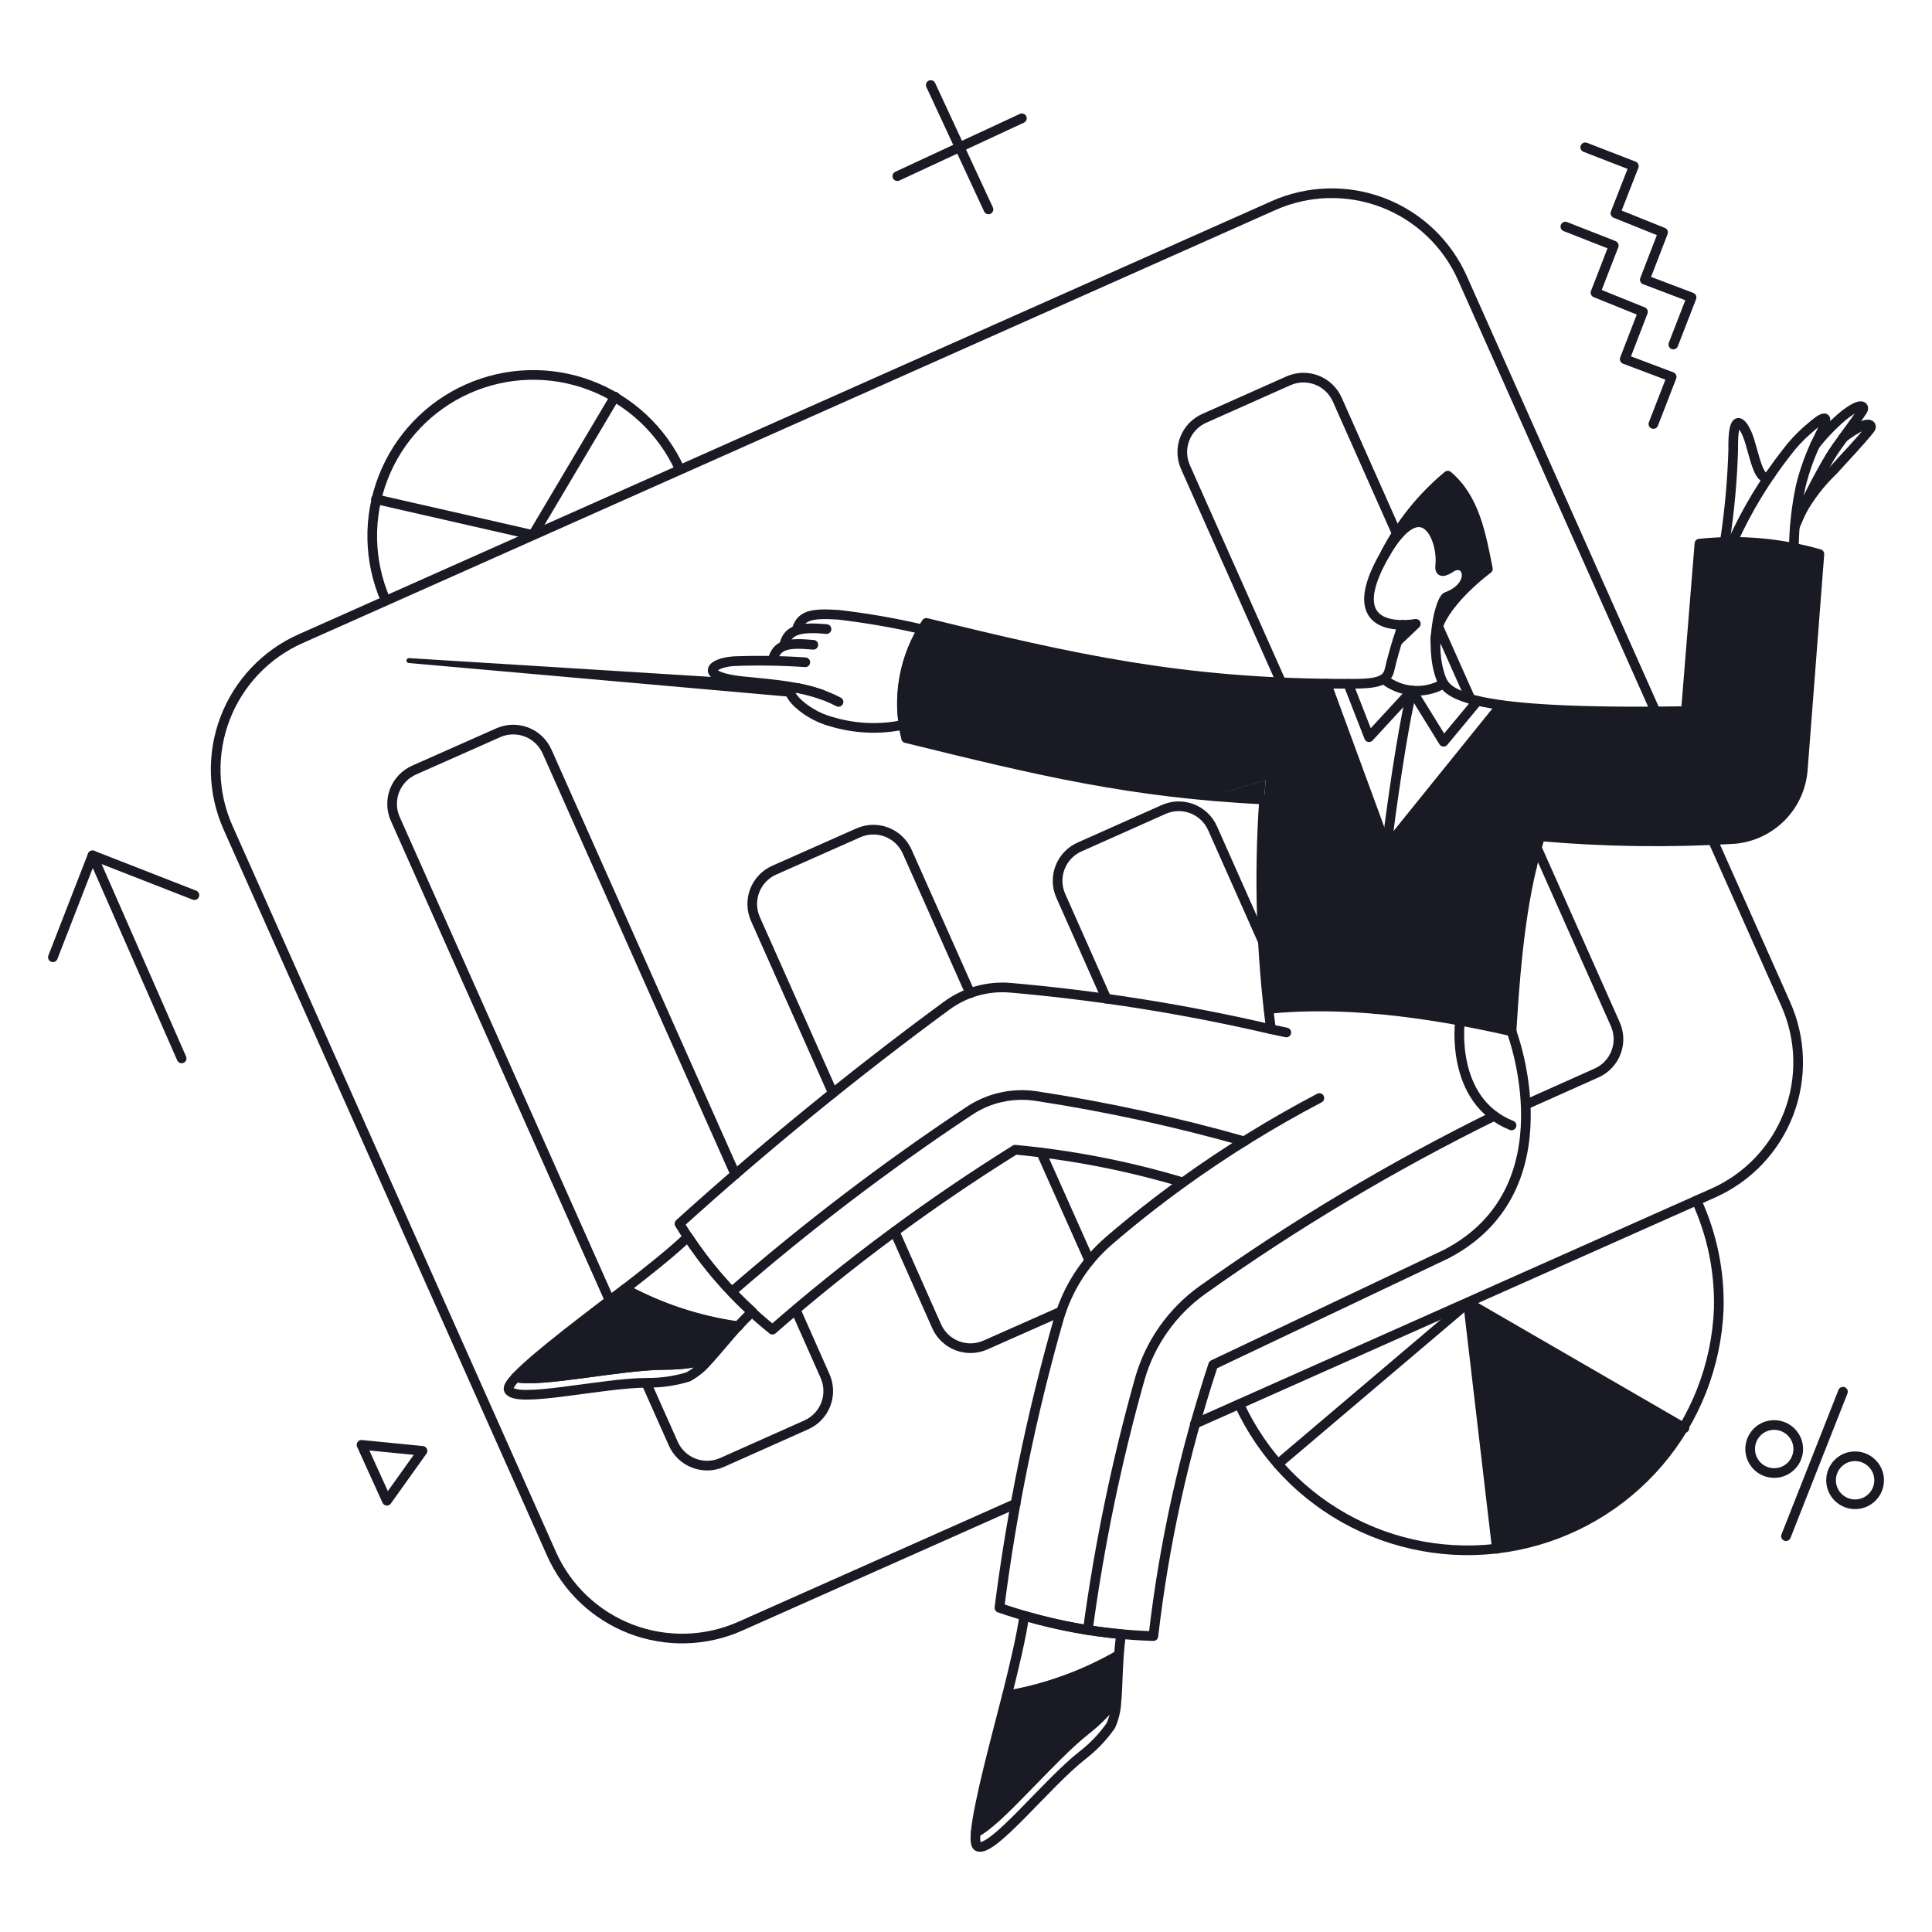 <svg xmlns="http://www.w3.org/2000/svg" fill="none" viewBox="-0.5 -0.5 200 200" id="Charts-Pie-And-Bars--Streamline-Bangalore.svg"><desc>Charts Pie And Bars Streamline Illustration: https://streamlinehq.com</desc><g id="Business-Charts-pie-and-bars"><g id="color 2"><path id="Vector" fill="#191a23" d="m175.443 55.792 -1.399 17.356c-6.377 0.128 -12.757 -0.08 -19.113 -0.624l-11.873 14.726 -6.22 -16.977c-14.561 -0.105 -27.311 -2.704 -41.421 -6.277 -1.17 1.729 -1.962 3.685 -2.323 5.741 -0.362 2.056 -0.285 4.165 0.225 6.189 11.194 2.753 20.17 4.975 31.666 5.993l5.539 -1.664c-0.699 7.886 -0.605 15.821 0.284 23.688 7.543 -0.756 16.05 0.246 25.164 2.325 0.448 -7.5 0.995 -13.464 2.968 -20.209 6.695 0.584 13.426 0.673 20.134 0.265 1.833 -0.168 3.546 -0.98 4.837 -2.291 1.292 -1.311 2.076 -3.038 2.215 -4.873l1.72 -22.328c-4.028 -1.143 -8.24 -1.496 -12.402 -1.04Z" stroke-width="1"></path></g><g id="color 1"><path id="Vector_2" fill="#191a23" d="m146.064 64.073 -1.909 1.815 0.548 -1.7 1.361 -0.114Z" stroke-width="1"></path><path id="Vector_3" fill="#191a23" d="M124.985 81.9c1.715 0.15 3.526 0.276 5.373 0.369 0.054 -0.68 0.116 -1.354 0.166 -2.033l-5.539 1.664Z" stroke-width="1"></path><path id="Vector_4" fill="#191a23" d="M96.438 73.299c-0.095 -0.114 -0.222 -0.197 -0.365 -0.239 -0.142 -0.042 -0.294 -0.04 -0.436 0.004 -0.142 0.044 -0.267 0.13 -0.36 0.246 -0.093 0.116 -0.15 0.256 -0.163 0.404 -0.013 0.148 0.018 0.297 0.089 0.427 0.071 0.13 0.179 0.237 0.311 0.306 0.132 0.069 0.281 0.097 0.428 0.081 0.148 -0.016 0.287 -0.075 0.401 -0.17 0.076 -0.063 0.139 -0.141 0.184 -0.228s0.074 -0.183 0.083 -0.281c0.009 -0.098 -0.002 -0.197 -0.032 -0.292 -0.03 -0.094 -0.078 -0.182 -0.141 -0.257Z" stroke-width="1"></path><path id="Vector_5" fill="#191a23" d="M114.341 70.255c-0.096 -0.114 -0.222 -0.197 -0.365 -0.239 -0.142 -0.042 -0.294 -0.041 -0.436 0.004 -0.142 0.044 -0.268 0.13 -0.36 0.246 -0.094 0.116 -0.15 0.257 -0.163 0.404 -0.014 0.148 0.017 0.297 0.089 0.427 0.072 0.13 0.179 0.237 0.311 0.306 0.131 0.069 0.281 0.097 0.429 0.081 0.147 -0.016 0.287 -0.075 0.401 -0.171 0.076 -0.063 0.138 -0.141 0.184 -0.228 0.046 -0.087 0.074 -0.183 0.083 -0.281 0.009 -0.098 -0.002 -0.197 -0.032 -0.291 -0.029 -0.094 -0.077 -0.181 -0.14 -0.257Z" stroke-width="1"></path><path id="Vector_6" fill="#191a23" d="M128.554 79.008c-0.063 -0.076 -0.14 -0.139 -0.228 -0.184 -0.088 -0.046 -0.183 -0.074 -0.282 -0.083 -0.099 -0.009 -0.198 0.002 -0.292 0.032 -0.095 0.03 -0.182 0.078 -0.258 0.141 -0.078 0.062 -0.141 0.139 -0.188 0.227 -0.047 0.087 -0.076 0.183 -0.084 0.282 -0.009 0.099 0.002 0.198 0.033 0.293 0.03 0.094 0.08 0.182 0.144 0.257 0.064 0.076 0.141 0.138 0.229 0.184 0.088 0.046 0.183 0.074 0.281 0.083 0.099 0.009 0.198 -0.002 0.292 -0.031 0.095 -0.029 0.182 -0.077 0.258 -0.141 0.076 -0.063 0.138 -0.141 0.184 -0.228 0.046 -0.087 0.074 -0.183 0.083 -0.281 0.009 -0.098 -0.002 -0.197 -0.032 -0.292 -0.029 -0.094 -0.077 -0.182 -0.14 -0.257Z" stroke-width="1"></path><path id="Vector_7" fill="#191a23" d="M160.716 82.77c0.096 0.114 0.222 0.197 0.365 0.239 0.142 0.042 0.295 0.04 0.436 -0.004 0.141 -0.044 0.267 -0.13 0.36 -0.246 0.094 -0.116 0.15 -0.256 0.163 -0.404 0.013 -0.148 -0.018 -0.297 -0.089 -0.427 -0.072 -0.13 -0.18 -0.237 -0.311 -0.306 -0.131 -0.069 -0.281 -0.097 -0.429 -0.081 -0.147 0.016 -0.287 0.075 -0.401 0.17 -0.076 0.063 -0.138 0.141 -0.184 0.228 -0.046 0.087 -0.075 0.183 -0.083 0.281 -0.009 0.098 0.002 0.198 0.031 0.292 0.03 0.094 0.078 0.182 0.141 0.257Z" stroke-width="1"></path><path id="Vector_8" fill="#191a23" d="M183.138 77.193c0.096 0.114 0.222 0.197 0.365 0.239 0.142 0.042 0.294 0.04 0.436 -0.004 0.141 -0.044 0.267 -0.13 0.36 -0.246 0.094 -0.116 0.15 -0.256 0.163 -0.404 0.013 -0.148 -0.018 -0.297 -0.089 -0.427 -0.072 -0.13 -0.18 -0.237 -0.311 -0.306 -0.131 -0.069 -0.281 -0.097 -0.429 -0.081 -0.147 0.016 -0.287 0.075 -0.401 0.17 -0.076 0.063 -0.138 0.141 -0.184 0.228 -0.046 0.087 -0.075 0.183 -0.083 0.281 -0.009 0.098 0.002 0.198 0.031 0.292 0.03 0.094 0.078 0.182 0.141 0.257Z" stroke-width="1"></path><path id="Vector_9" fill="#191a23" d="M141.054 87.477c-0.063 -0.076 -0.14 -0.139 -0.228 -0.184 -0.088 -0.046 -0.183 -0.074 -0.282 -0.083 -0.099 -0.009 -0.197 0.002 -0.292 0.032 -0.094 0.03 -0.181 0.078 -0.257 0.141 -0.078 0.062 -0.141 0.139 -0.188 0.227 -0.047 0.088 -0.076 0.184 -0.085 0.282 -0.009 0.099 0.002 0.198 0.033 0.293 0.031 0.094 0.081 0.182 0.145 0.257 0.063 0.077 0.14 0.14 0.228 0.187 0.088 0.046 0.184 0.075 0.283 0.084 0.099 0.009 0.199 -0.001 0.294 -0.031 0.095 -0.029 0.182 -0.077 0.259 -0.141 0.076 -0.064 0.138 -0.142 0.184 -0.23 0.046 -0.088 0.074 -0.184 0.083 -0.283 0.008 -0.099 -0.003 -0.198 -0.034 -0.293 -0.03 -0.095 -0.079 -0.182 -0.143 -0.258Z" stroke-width="1"></path><path id="Vector_10" fill="#191a23" d="M145.1 88.99c0.096 0.114 0.222 0.197 0.365 0.239 0.142 0.042 0.294 0.04 0.436 -0.004 0.141 -0.044 0.267 -0.13 0.36 -0.246 0.094 -0.116 0.15 -0.256 0.163 -0.404 0.013 -0.148 -0.018 -0.297 -0.089 -0.427 -0.072 -0.13 -0.18 -0.237 -0.311 -0.306 -0.131 -0.069 -0.281 -0.097 -0.429 -0.081 -0.147 0.016 -0.287 0.075 -0.401 0.17 -0.076 0.063 -0.138 0.141 -0.184 0.228 -0.046 0.087 -0.075 0.183 -0.083 0.281 -0.009 0.098 0.002 0.197 0.031 0.292 0.03 0.094 0.078 0.182 0.141 0.257Z" stroke-width="1"></path><path id="Vector_11" fill="#191a23" d="M152.136 101.637c0.096 0.113 0.222 0.197 0.365 0.239 0.142 0.042 0.295 0.041 0.436 -0.004 0.141 -0.045 0.267 -0.13 0.36 -0.246 0.094 -0.115 0.15 -0.257 0.163 -0.404 0.013 -0.148 -0.018 -0.297 -0.089 -0.427 -0.072 -0.13 -0.18 -0.237 -0.311 -0.306 -0.131 -0.069 -0.281 -0.097 -0.429 -0.081 -0.147 0.016 -0.287 0.075 -0.401 0.17 -0.076 0.064 -0.138 0.14 -0.184 0.228 -0.046 0.088 -0.075 0.183 -0.083 0.282 -0.009 0.099 0.002 0.198 0.031 0.292 0.03 0.095 0.078 0.182 0.141 0.258Z" stroke-width="1"></path><path id="Vector_12" fill="#191a23" d="M132.833 99.803c0.096 0.113 0.223 0.197 0.365 0.239 0.142 0.042 0.295 0.041 0.436 -0.004 0.142 -0.045 0.268 -0.13 0.36 -0.246 0.094 -0.115 0.15 -0.257 0.163 -0.404 0.013 -0.148 -0.018 -0.297 -0.089 -0.427 -0.072 -0.13 -0.18 -0.237 -0.311 -0.306 -0.131 -0.069 -0.281 -0.097 -0.428 -0.081 -0.148 0.016 -0.288 0.075 -0.402 0.17 -0.076 0.063 -0.138 0.141 -0.184 0.228 -0.046 0.087 -0.074 0.183 -0.083 0.281 -0.009 0.098 0.002 0.198 0.031 0.291 0.03 0.095 0.078 0.182 0.141 0.258Z" stroke-width="1"></path><path id="Vector_13" fill="#191a23" d="M153.529 58.419c-0.718 -3.591 -1.361 -7.316 -4.159 -9.679 -1.797 1.492 -5.011 4.329 -6.447 8.017 3.837 -6.58 6.012 -1.4 5.633 1.417 -0.018 0.511 0.266 0.643 1.095 0.114 1.74 -1.134 2.799 1.814 -0.435 3.025 -0.415 0.151 -1.379 2.306 -1.133 4.764 -0.353 -3.404 5.447 -7.658 5.447 -7.658Z" stroke-width="1"></path><path id="Vector_14" fill="#191a23" d="M178.071 58.515c-0.096 -0.114 -0.222 -0.197 -0.365 -0.239 -0.142 -0.042 -0.294 -0.04 -0.436 0.004 -0.141 0.044 -0.267 0.13 -0.36 0.246 -0.094 0.116 -0.15 0.256 -0.163 0.404 -0.013 0.148 0.018 0.297 0.089 0.427 0.072 0.13 0.18 0.237 0.311 0.306 0.131 0.069 0.281 0.097 0.429 0.081 0.147 -0.016 0.287 -0.075 0.401 -0.17 0.076 -0.063 0.139 -0.141 0.185 -0.228 0.046 -0.087 0.074 -0.183 0.083 -0.281 0.009 -0.098 -0.002 -0.198 -0.032 -0.292s-0.078 -0.182 -0.141 -0.257Z" stroke-width="1"></path><path id="Vector_15" fill="#191a23" d="M64.186 132.925c-3.289 2.533 -9.208 6.92 -11.286 9.154 2.628 0.587 10.833 -1.286 15.559 -1.286 1.513 0.002 3.019 -0.202 4.478 -0.605 0.907 -1.002 1.909 -2.249 2.949 -3.403 -4.1 -0.573 -8.063 -1.881 -11.699 -3.861Z" stroke-width="1"></path><path id="Vector_16" fill="#191a23" d="M103.736 175.027c-1.021 4.027 -2.968 11.135 -3.233 14.16 2.42 -1.153 7.733 -7.712 11.443 -10.625 1.189 -0.935 2.25 -2.023 3.157 -3.233 0.095 -1.342 0.113 -2.949 0.227 -4.499 -3.587 2.072 -7.512 3.492 -11.594 4.197Z" stroke-width="1"></path><path id="Vector_17" fill="#191a23" d="m151.471 134.343 2.985 25.485c3.981 -0.443 7.806 -1.802 11.175 -3.97 3.368 -2.168 6.189 -5.086 8.241 -8.527l-22.4 -12.988Z" stroke-width="1"></path><path id="Vector_18" fill="#191a23" d="m155.782 85.757 3.176 0.302 -0.851 3.119 -2.325 -3.422Z" stroke-width="1"></path><path id="Vector_19" fill="#191a23" d="M81.291 70.856c0.091 -0.114 0.223 -0.188 0.368 -0.207 -3.008 -0.557 -5.788 -0.532 -7.305 -0.995L41.84 67.626c-0.066 -0.002 -0.13 0.022 -0.179 0.066 -0.049 0.044 -0.079 0.106 -0.084 0.171 -0.005 0.066 0.016 0.131 0.058 0.182 0.042 0.051 0.102 0.084 0.167 0.092L81.401 71.64c-0.219 -0.355 -0.271 -0.58 -0.109 -0.784Z" stroke-width="1"></path></g><g id="outlines"><path id="Vector_20" stroke="#191a23" stroke-linecap="round" stroke-linejoin="round" d="m170.887 73.166 -20 -44.881c-1.598 -3.587 -4.554 -6.392 -8.22 -7.8 -3.666 -1.407 -7.74 -1.301 -11.328 0.295L30.61 65.623c-3.587 1.597 -6.393 4.554 -7.801 8.22 -1.407 3.666 -1.301 7.741 0.295 11.328l33.482 75.167c1.597 3.587 4.554 6.393 8.22 7.8 3.666 1.408 7.74 1.301 11.328 -0.295l28.509 -12.685" stroke-width="1"></path><path id="Vector_21" stroke="#191a23" stroke-linecap="round" stroke-linejoin="round" d="m123.189 146.896 53.672 -23.896c3.587 -1.597 6.393 -4.554 7.8 -8.22 1.408 -3.666 1.301 -7.74 -0.295 -11.328l-7.562 -16.977" stroke-width="1"></path><path id="Vector_22" stroke="#191a23" stroke-linecap="round" stroke-linejoin="round" d="M75.62 121.072 56.133 77.307c-0.204 -0.461 -0.497 -0.878 -0.862 -1.226 -0.365 -0.348 -0.796 -0.62 -1.267 -0.801 -0.471 -0.181 -0.973 -0.267 -1.477 -0.253 -0.504 0.014 -1.001 0.127 -1.461 0.333l-8.696 3.857c-0.461 0.204 -0.878 0.497 -1.226 0.862 -0.348 0.365 -0.62 0.796 -0.801 1.266 -0.181 0.471 -0.267 0.973 -0.253 1.477 0.014 0.504 0.127 1.001 0.333 1.461l22.195 49.849" stroke-width="1"></path><path id="Vector_23" stroke="#191a23" stroke-linecap="round" stroke-linejoin="round" d="m66.417 142.699 2.779 6.239c0.204 0.462 0.497 0.878 0.862 1.226s0.796 0.62 1.267 0.801c0.471 0.181 0.973 0.268 1.477 0.254 0.504 -0.014 1.001 -0.127 1.461 -0.333l8.696 -3.881c0.461 -0.204 0.878 -0.497 1.226 -0.862s0.62 -0.796 0.801 -1.267c0.181 -0.471 0.267 -0.973 0.253 -1.478 -0.014 -0.503 -0.127 -1 -0.333 -1.461l-3.025 -6.825" stroke-width="1"></path><path id="Vector_24" stroke="#191a23" stroke-linecap="round" stroke-linejoin="round" d="m92.109 126.989 4.348 9.793c0.204 0.462 0.497 0.878 0.862 1.226s0.796 0.62 1.267 0.801c0.471 0.181 0.973 0.268 1.477 0.254 0.503 -0.014 1 -0.127 1.461 -0.333l7.808 -3.46" stroke-width="1"></path><path id="Vector_25" stroke="#191a23" stroke-linecap="round" stroke-linejoin="round" d="m107.29 118.822 4.991 11.192" stroke-width="1"></path><path id="Vector_26" stroke="#191a23" stroke-linecap="round" stroke-linejoin="round" d="m99.936 102.318 -6.522 -14.651c-0.204 -0.461 -0.497 -0.878 -0.862 -1.226 -0.365 -0.348 -0.796 -0.62 -1.267 -0.801 -0.471 -0.181 -0.973 -0.267 -1.477 -0.253 -0.504 0.014 -1.001 0.127 -1.461 0.333l-8.696 3.857c-0.461 0.204 -0.878 0.497 -1.226 0.862 -0.348 0.365 -0.62 0.796 -0.801 1.266 -0.181 0.471 -0.267 0.973 -0.253 1.477 0.014 0.504 0.127 1.001 0.333 1.461l8.016 18.016" stroke-width="1"></path><path id="Vector_27" stroke="#191a23" stroke-linecap="round" stroke-linejoin="round" d="m130.245 96.987 -5.218 -11.741c-0.204 -0.461 -0.497 -0.878 -0.862 -1.226s-0.796 -0.62 -1.267 -0.801c-0.471 -0.181 -0.973 -0.267 -1.478 -0.253 -0.503 0.014 -1 0.127 -1.461 0.333l-8.696 3.876c-0.462 0.204 -0.879 0.497 -1.226 0.862 -0.348 0.365 -0.62 0.796 -0.801 1.267 -0.181 0.471 -0.268 0.973 -0.254 1.477 0.014 0.504 0.127 1.001 0.333 1.461l4.726 10.646" stroke-width="1"></path><path id="Vector_28" stroke="#191a23" stroke-linecap="round" stroke-linejoin="round" d="m157.446 113.85 7.316 -3.271c0.462 -0.204 0.879 -0.497 1.226 -0.862 0.348 -0.365 0.62 -0.796 0.801 -1.267 0.181 -0.471 0.268 -0.973 0.254 -1.478 -0.014 -0.503 -0.127 -1 -0.333 -1.461L158.603 87.288" stroke-width="1"></path><path id="Vector_29" stroke="#191a23" stroke-linecap="round" stroke-linejoin="round" d="m148.334 64.243 3.403 7.638" stroke-width="1"></path><path id="Vector_30" stroke="#191a23" stroke-linecap="round" stroke-linejoin="round" d="m144.136 54.825 -6.201 -13.952c-0.204 -0.461 -0.497 -0.878 -0.862 -1.226s-0.796 -0.62 -1.267 -0.801c-0.471 -0.181 -0.973 -0.267 -1.477 -0.253 -0.504 0.014 -1.001 0.127 -1.462 0.333l-8.696 3.876c-0.462 0.204 -0.878 0.497 -1.226 0.862 -0.348 0.365 -0.62 0.796 -0.801 1.267 -0.181 0.471 -0.267 0.973 -0.254 1.477 0.014 0.504 0.127 1.001 0.333 1.461l9.887 22.214" stroke-width="1"></path><path id="Vector_31" stroke="#191a23" stroke-linecap="round" stroke-linejoin="round" d="M144.703 64.187c0.457 0.002 0.912 -0.035 1.363 -0.109l-1.909 1.815" stroke-width="1"></path><path id="Vector_32" stroke="#191a23" stroke-linecap="round" stroke-linejoin="round" d="m158.079 89.24 -2.296 -3.482 3.157 0.313" stroke-width="1"></path><path id="Vector_33" stroke="#191a23" stroke-linecap="round" stroke-linejoin="round" d="M82.865 68.058c-2.454 -0.167 -4.915 -0.205 -7.373 -0.113 -2.553 0.166 -3.669 1.61 0.907 2.08 3.346 0.342 6.844 0.529 9.906 2.136" stroke-width="1"></path><path id="Vector_34" stroke="#191a23" stroke-linecap="round" stroke-linejoin="round" d="M80.672 66.323c0.321 -1.492 1.323 -1.99 4.386 -1.701" stroke-width="1"></path><path id="Vector_35" stroke="#191a23" stroke-linecap="round" stroke-linejoin="round" d="M79.462 67.892c0.435 -1.592 1.323 -1.909 4.235 -1.645" stroke-width="1"></path><path id="Vector_36" stroke="#191a23" stroke-linecap="round" stroke-linejoin="round" d="M81.957 64.735c0.435 -1.512 1.437 -1.785 4.348 -1.592 2.925 0.34 5.828 0.845 8.696 1.512" stroke-width="1"></path><path id="Vector_37" stroke="#191a23" stroke-linecap="round" stroke-linejoin="round" d="M95.023 64.659c-1.787 2.958 -2.483 6.449 -1.968 9.866 -2.482 0.525 -5.056 0.416 -7.484 -0.319 -3.085 -0.796 -5.616 -3.734 -3.482 -3.482 0.868 0.165 1.721 0.398 2.552 0.697" stroke-width="1"></path><path id="Vector_38" stroke="#191a23" stroke-linecap="round" stroke-linejoin="round" d="M148.106 66.058c-0.37 -3.355 5.201 -7.509 5.42 -7.671 -0.715 -3.582 -1.363 -7.29 -4.152 -9.647 -2.663 2.215 -4.855 4.941 -6.447 8.017" stroke-width="1"></path><path id="Vector_39" stroke="#191a23" stroke-linecap="round" stroke-linejoin="round" d="M104.586 118.519c5.889 0.549 11.71 1.683 17.376 3.383 -2.638 1.9 -5.185 3.906 -7.64 6.017 -2.473 2.128 -4.278 4.924 -5.199 8.054 -2.813 9.818 -4.873 19.835 -6.163 29.965 5.134 1.776 10.507 2.764 15.937 2.93 1.105 -9.549 3.181 -18.961 6.193 -28.09l24.132 -11.46c12.969 -6.766 6.749 -23.045 6.749 -23.045 0.51 -8.488 1.21 -14.47 2.968 -20.198 6.695 0.59 13.425 0.681 20.134 0.273 1.833 -0.168 3.546 -0.98 4.837 -2.291 1.291 -1.311 2.076 -3.038 2.215 -4.873l1.718 -22.328c-4.032 -1.156 -8.249 -1.522 -12.419 -1.078L174.025 73.11c-22.592 0.378 -24.71 -1.72 -25.334 -3.346 -1.343 -3.535 -0.058 -8.244 0.548 -8.469 3.232 -1.212 2.171 -4.164 0.435 -3.026 -0.649 0.426 -1.172 0.582 -1.086 -0.187 0.319 -2.835 -1.849 -7.833 -5.646 -1.325 -3.843 6.567 -0.365 7.433 1.758 7.432 0 0 -0.871 2.493 -1.361 4.669 -0.34 1.511 -2.08 1.442 -5.596 1.418 -15.92 -0.109 -26.996 -2.514 -42.347 -6.295 -1.16 1.733 -1.947 3.689 -2.308 5.743 -0.361 2.054 -0.29 4.161 0.209 6.186 13.916 3.432 23.307 5.671 37.058 6.362 -0.55 7.928 -0.311 15.892 0.714 23.773 -8.867 -2.063 -17.87 -3.496 -26.94 -4.291 -2.372 -0.209 -4.739 0.457 -6.655 1.872 -9.587 7.048 -18.811 14.575 -27.638 22.554 2.551 4.183 5.807 7.892 9.623 10.965 7.863 -6.87 16.265 -13.097 25.125 -18.621v0Z" stroke-width="1"></path><path id="Vector_40" stroke="#191a23" stroke-linecap="round" stroke-linejoin="round" d="M136.082 113.169c-4.905 2.576 -9.624 5.493 -14.12 8.729" stroke-width="1"></path><path id="Vector_41" stroke="#191a23" stroke-linecap="round" stroke-linejoin="round" d="M155.99 106.266c-9.113 -2.08 -17.62 -3.085 -25.164 -2.325" stroke-width="1"></path><path id="Vector_42" stroke="#191a23" stroke-linecap="round" stroke-linejoin="round" d="m136.819 70.274 6.22 16.939 11.873 -14.708" stroke-width="1"></path><path id="Vector_43" stroke="#191a23" stroke-linecap="round" stroke-linejoin="round" d="M142.737 69.801c0.867 0.694 1.921 1.11 3.028 1.194 1.106 0.084 2.213 -0.167 3.174 -0.721" stroke-width="1"></path><path id="Vector_44" stroke="#191a23" stroke-linecap="round" stroke-linejoin="round" d="m139.069 70.293 2.155 5.52 4.443 -4.821 3.272 5.293 3.516 -4.235" stroke-width="1"></path><path id="Vector_45" stroke="#191a23" stroke-linecap="round" stroke-linejoin="round" d="M145.668 70.992c-1.304 5.029 -4.159 25.181 -3.881 32.951" stroke-width="1"></path><path id="Vector_46" stroke="#191a23" stroke-linecap="round" stroke-linejoin="round" d="M150.643 105.154s-1.134 8.259 5.331 10.851" stroke-width="1"></path><path id="Vector_47" stroke="#191a23" stroke-linecap="round" stroke-linejoin="round" d="M154.175 115.022c-10.552 5.194 -20.668 11.232 -30.248 18.054 -3.087 2.227 -5.343 5.42 -6.409 9.074 -2.412 8.559 -4.219 17.277 -5.407 26.09" stroke-width="1"></path><path id="Vector_48" stroke="#191a23" stroke-linecap="round" stroke-linejoin="round" d="M128.312 117.65c-7.086 -2.009 -14.29 -3.575 -21.571 -4.688 -2.419 -0.363 -4.886 0.189 -6.919 1.55 -8.588 5.701 -16.797 11.953 -24.576 18.716" stroke-width="1"></path><path id="Vector_49" stroke="#191a23" stroke-linecap="round" stroke-linejoin="round" d="M77.382 135.307c-2.542 -2.299 -4.784 -4.91 -6.673 -7.77 -1.512 1.475 -4.008 3.46 -6.522 5.407 3.642 1.971 7.604 3.285 11.702 3.881 0.464 -0.538 0.963 -1.045 1.493 -1.517v0Z" stroke-width="1"></path><path id="Vector_50" stroke="#191a23" stroke-linecap="round" stroke-linejoin="round" d="M52.9 142.075c-0.548 0.605 -0.839 1.043 -0.738 1.286 0.625 1.51 9.605 -0.718 14.407 -0.718 1.409 0.011 2.811 -0.193 4.159 -0.605 0.849 -0.461 1.594 -1.092 2.189 -1.853 -1.458 0.404 -2.965 0.607 -4.478 0.605 -4.706 0.003 -12.93 1.893 -15.539 1.286Z" stroke-width="1"></path><path id="Vector_51" stroke="#191a23" stroke-linecap="round" stroke-linejoin="round" d="M64.186 132.925c-3.289 2.533 -9.207 6.919 -11.286 9.154 2.628 0.586 10.833 -1.286 15.559 -1.286 1.513 0.001 3.019 -0.202 4.478 -0.605 0.907 -1.002 1.909 -2.25 2.949 -3.403 -4.1 -0.573 -8.063 -1.881 -11.699 -3.861v0Z" stroke-width="1"></path><path id="Vector_52" stroke="#191a23" stroke-linecap="round" stroke-linejoin="round" d="M115.57 168.675c-3.4 -0.31 -6.762 -0.949 -10.039 -1.909 -0.284 2.08 -1.021 5.18 -1.791 8.259 4.079 -0.705 8.003 -2.126 11.589 -4.197 0.052 -0.715 0.127 -1.491 0.241 -2.152Z" stroke-width="1"></path><path id="Vector_53" stroke="#191a23" stroke-linecap="round" stroke-linejoin="round" d="M100.503 189.187c-0.076 0.813 -0.018 1.34 0.208 1.456 1.462 0.745 7.1 -6.514 10.889 -9.471 1.113 -0.862 2.089 -1.888 2.892 -3.044 0.389 -0.888 0.589 -1.848 0.586 -2.817 -0.901 1.215 -1.964 2.302 -3.157 3.233 -3.708 2.902 -8.98 9.49 -11.419 10.644Z" stroke-width="1"></path><path id="Vector_54" stroke="#191a23" stroke-linecap="round" stroke-linejoin="round" d="M103.736 175.027c-1.021 4.027 -2.968 11.135 -3.233 14.16 2.42 -1.153 7.733 -7.712 11.443 -10.625 1.189 -0.935 2.25 -2.023 3.157 -3.233 0.095 -1.342 0.113 -2.949 0.227 -4.499 -3.587 2.072 -7.512 3.492 -11.594 4.197v0Z" stroke-width="1"></path><path id="Vector_55" stroke="#191a23" stroke-linecap="round" stroke-linejoin="round" d="M18.303 109.067 9.077 88.045" stroke-width="1"></path><path id="Vector_56" stroke="#191a23" stroke-linecap="round" stroke-linejoin="round" d="m4.975 98.594 4.102 -10.549 10.549 4.121" stroke-width="1"></path><path id="Vector_57" stroke="#191a23" stroke-linecap="round" stroke-linejoin="round" d="M185.444 148.503c0.197 0.451 0.256 0.95 0.169 1.435s-0.315 0.932 -0.657 1.287c-0.341 0.355 -0.781 0.6 -1.262 0.705 -0.481 0.104 -0.982 0.065 -1.44 -0.115 -0.459 -0.18 -0.853 -0.493 -1.133 -0.896 -0.281 -0.404 -0.436 -0.883 -0.444 -1.375 -0.009 -0.492 0.128 -0.976 0.395 -1.39 0.266 -0.414 0.649 -0.739 1.1 -0.935 0.605 -0.26 1.288 -0.27 1.899 -0.029 0.612 0.241 1.104 0.712 1.371 1.314v0Z" stroke-width="1"></path><path id="Vector_58" stroke="#191a23" stroke-linecap="round" stroke-linejoin="round" d="M193.819 151.738c0.197 0.451 0.256 0.95 0.169 1.435s-0.315 0.932 -0.657 1.287c-0.341 0.355 -0.781 0.6 -1.262 0.705 -0.481 0.104 -0.982 0.065 -1.44 -0.115 -0.459 -0.18 -0.853 -0.493 -1.133 -0.896 -0.281 -0.404 -0.436 -0.883 -0.444 -1.375 -0.009 -0.492 0.128 -0.976 0.395 -1.39 0.266 -0.414 0.649 -0.739 1.1 -0.935 0.605 -0.259 1.288 -0.27 1.899 -0.029 0.612 0.241 1.104 0.713 1.371 1.314v0Z" stroke-width="1"></path><path id="Vector_59" stroke="#191a23" stroke-linecap="round" stroke-linejoin="round" d="m184.385 158.523 5.898 -14.955" stroke-width="1"></path><path id="Vector_60" stroke="#191a23" stroke-linecap="round" stroke-linejoin="round" d="M185.198 56.208c0.027 -2.155 0.267 -4.302 0.718 -6.409 0.423 -1.722 1.038 -3.391 1.834 -4.975 1.174 -2.324 1.011 -2.711 -1.115 -0.832 -0.819 0.714 -1.561 1.512 -2.212 2.382 -2.218 2.836 -4.088 5.927 -5.572 9.207" stroke-width="1"></path><path id="Vector_61" stroke="#191a23" stroke-linecap="round" stroke-linejoin="round" d="M182.816 48.589c-1.248 1.475 -1.739 -2.382 -2.401 -4.027 -0.548 -1.361 -1.563 -2.571 -1.492 1.492 -0.096 3.191 -0.386 6.373 -0.87 9.528" stroke-width="1"></path><path id="Vector_62" stroke="#191a23" stroke-linecap="round" stroke-linejoin="round" d="M187.372 45.602c0.848 -1.078 1.797 -2.072 2.836 -2.968 2.033 -1.667 2.346 -1.019 2.117 -0.662 -0.895 1.405 -2.587 3.516 -3.383 4.84 -1.36 2.293 -2.566 4.674 -3.611 7.127" stroke-width="1"></path><path id="Vector_63" stroke="#191a23" stroke-linecap="round" stroke-linejoin="round" d="M190.322 44.789c0.359 -0.265 0.417 -0.298 0.586 -0.416 2.194 -1.503 2.459 -0.812 2.189 -0.473 -1.037 1.326 -2.778 3.12 -3.819 4.291 -1.32 1.26 -2.443 2.714 -3.327 4.31" stroke-width="1"></path><path id="Vector_64" stroke="#191a23" stroke-linecap="round" stroke-linejoin="round" d="m63.166 40.554 -8.507 14.33 -16.24 -3.705" stroke-width="1"></path><path id="Vector_65" stroke="#191a23" stroke-linecap="round" stroke-linejoin="round" d="M69.858 48.041c-1.828 -3.992 -5.157 -7.101 -9.263 -8.653 -4.107 -1.552 -8.66 -1.421 -12.671 0.364 -4.011 1.785 -7.155 5.081 -8.751 9.171 -1.596 4.09 -1.513 8.644 0.229 12.674" stroke-width="1"></path><path id="Vector_66" stroke="#191a23" stroke-linecap="round" stroke-linejoin="round" d="m170.66 43.39 1.89 -4.877 -4.859 -1.834 1.89 -4.896 -4.915 -1.985 1.89 -4.877 -5.01 -1.966" stroke-width="1"></path><path id="Vector_67" stroke="#191a23" stroke-linecap="round" stroke-linejoin="round" d="m172.721 35.166 1.89 -4.877 -4.84 -1.834 1.89 -4.896 -4.934 -1.985 1.909 -4.877 -5.029 -1.947" stroke-width="1"></path><path id="Vector_68" stroke="#191a23" stroke-linecap="round" stroke-linejoin="round" d="M175.12 123.778c1.616 3.518 2.405 7.359 2.306 11.23 -0.236 5.84 -2.429 11.43 -6.228 15.871 -3.799 4.441 -8.982 7.474 -14.714 8.612 -5.733 1.137 -11.681 0.312 -16.888 -2.342 -5.207 -2.654 -9.368 -6.983 -11.816 -12.29" stroke-width="1"></path><path id="Vector_69" stroke="#191a23" stroke-linecap="round" stroke-linejoin="round" d="m173.874 147.331 -22.402 -12.969 2.987 25.466" stroke-width="1"></path><path id="Vector_70" stroke="#191a23" stroke-linecap="round" stroke-linejoin="round" d="m151.472 134.362 -19.681 16.693" stroke-width="1"></path><path id="Vector_71" stroke="#191a23" stroke-linecap="round" stroke-linejoin="round" d="m95.852 8.302 5.974 12.874" stroke-width="1"></path><path id="Vector_72" stroke="#191a23" stroke-linecap="round" stroke-linejoin="round" d="m105.286 11.743 -12.893 5.993" stroke-width="1"></path><path id="Vector_73" stroke="#191a23" stroke-linecap="round" stroke-linejoin="round" d="m43.239 149.694 -3.686 5.162 -2.628 -5.786 6.314 0.624Z" stroke-width="1"></path><path id="Vector_74" stroke="#191a23" stroke-linecap="round" stroke-linejoin="round" d="m131.072 106.042 1.588 0.34" stroke-width="1"></path></g></g></svg>